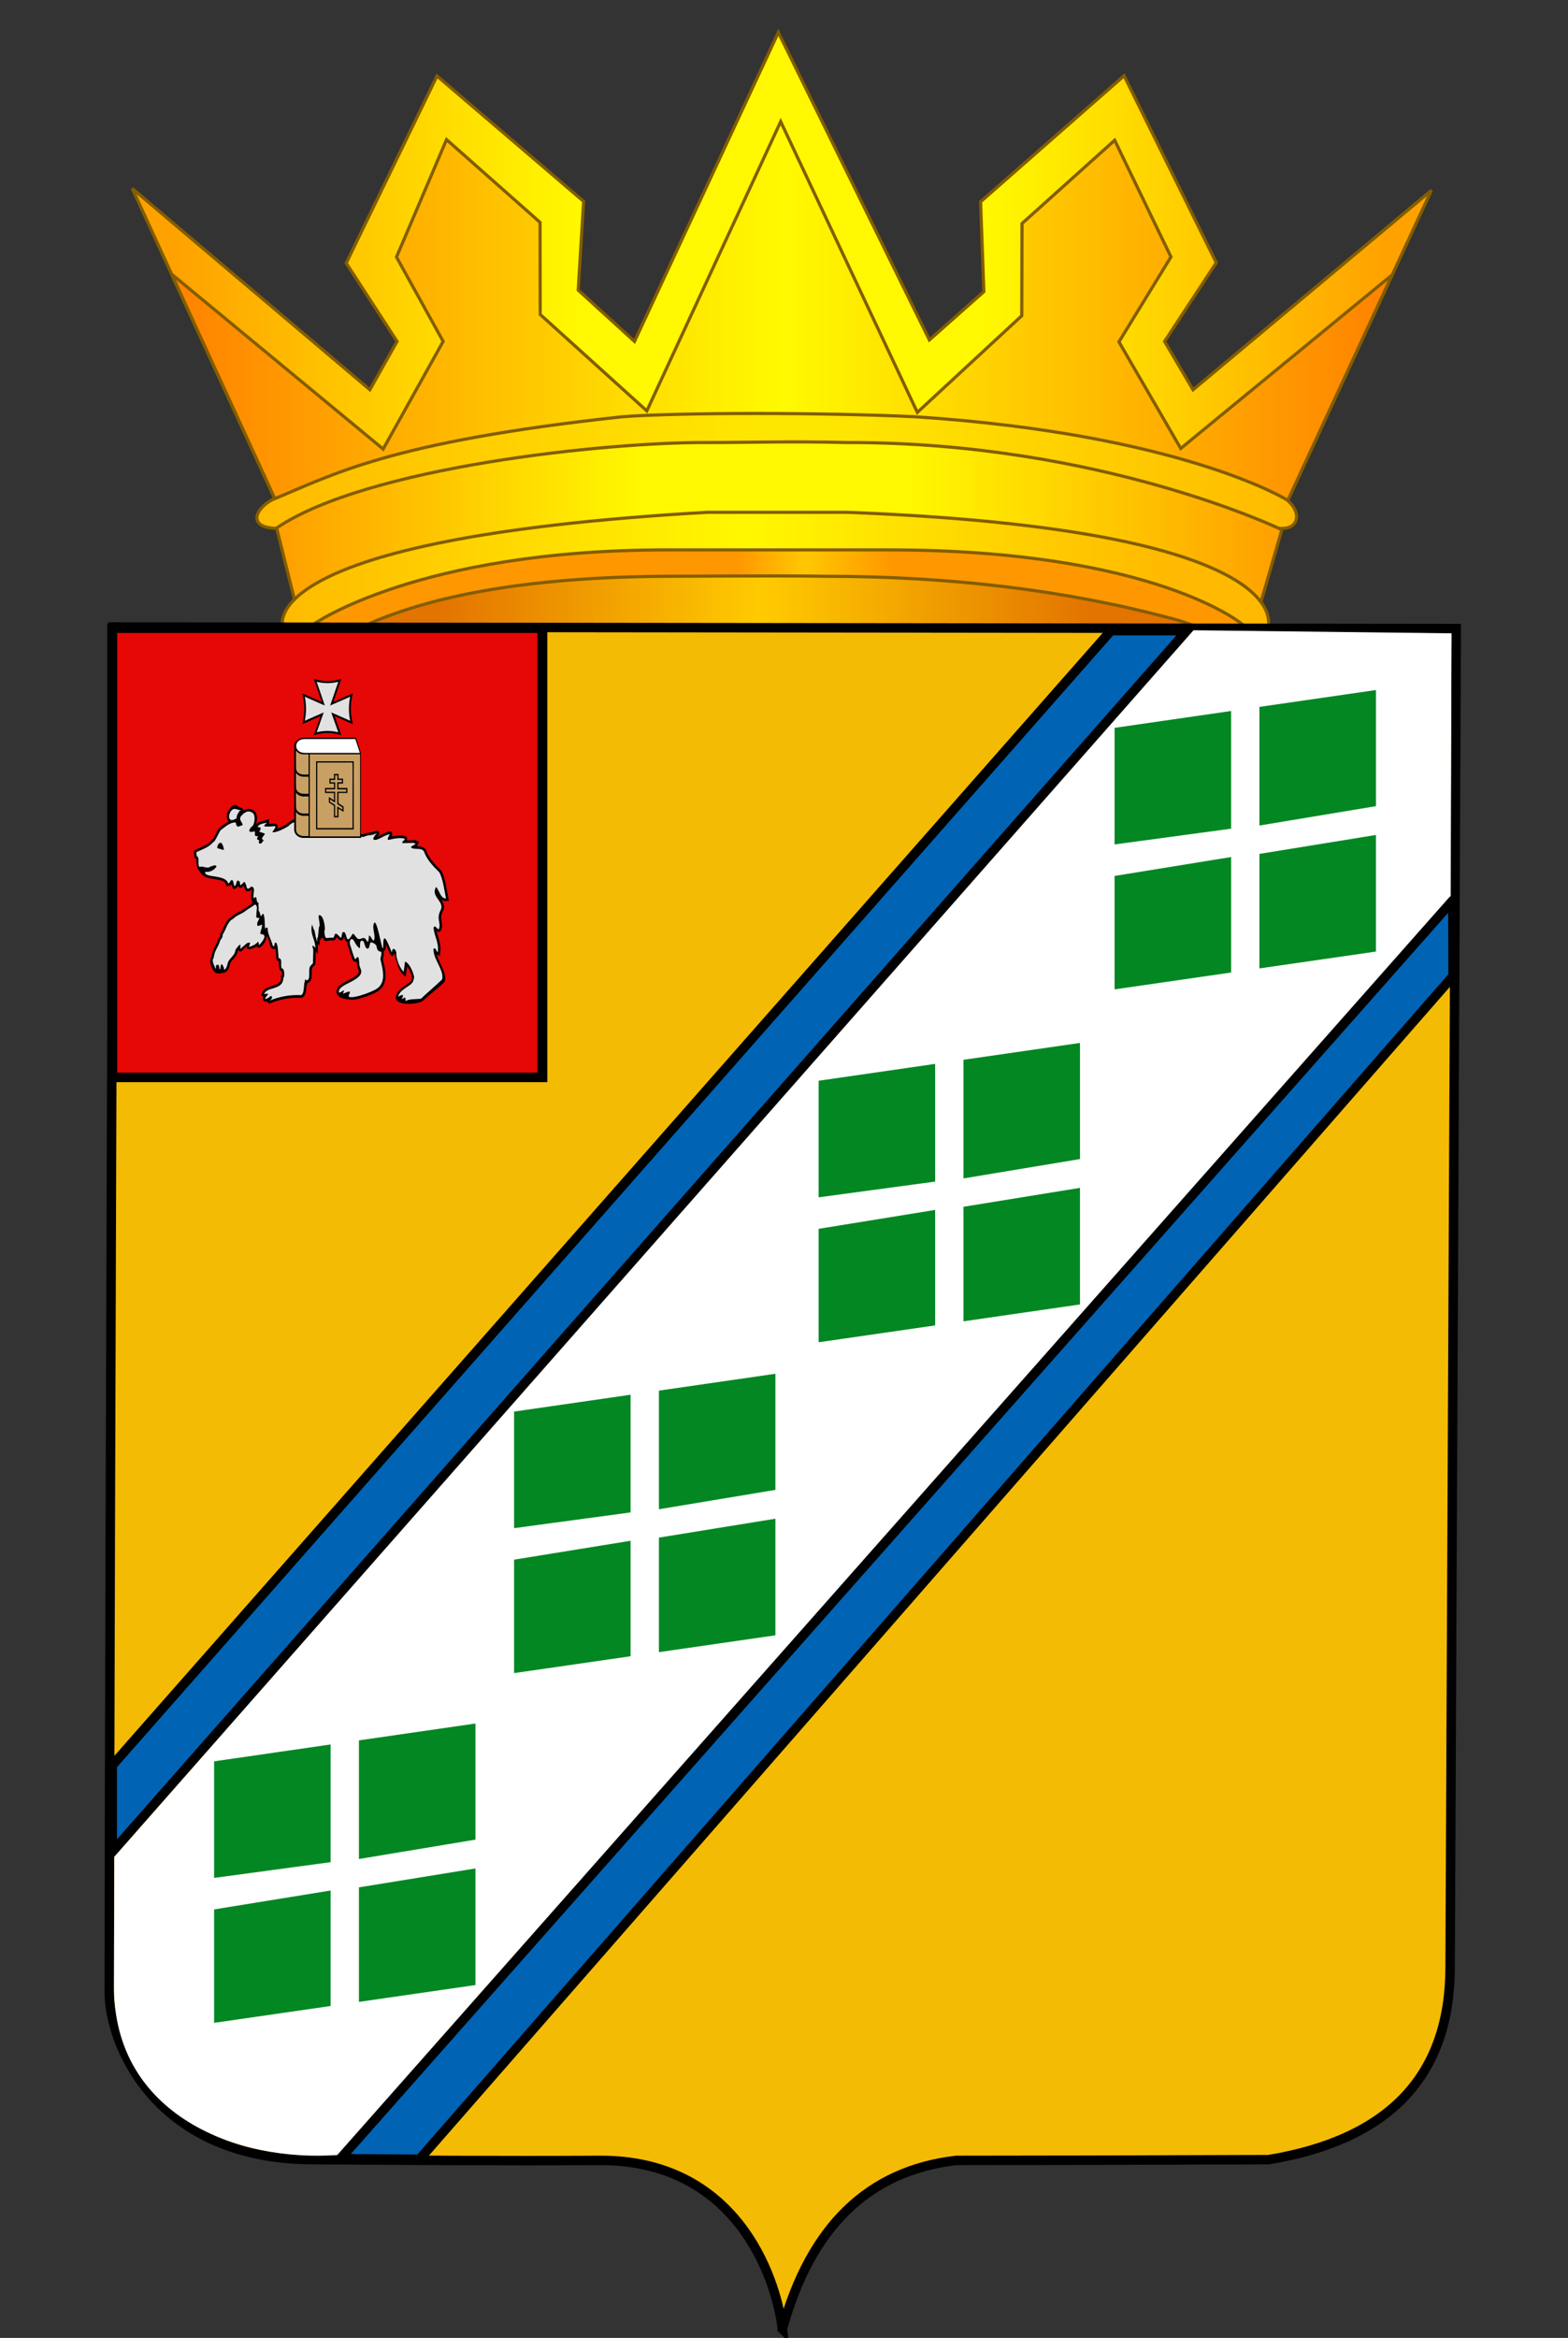 <svg id="eyvqKPNiA3D1" xmlns="http://www.w3.org/2000/svg" xmlns:xlink="http://www.w3.org/1999/xlink" viewBox="0 0 498 742" shape-rendering="geometricPrecision" text-rendering="geometricPrecision"><rect x="0" y="0" width="498" height="742" fill="#333333" stroke="none"/><defs><linearGradient id="eyvqKPNiA3D3-fill" x1="0" y1="0.5" x2="1" y2="0.5" spreadMethod="pad" gradientUnits="objectBoundingBox" gradientTransform="translate(0 0)"><stop id="eyvqKPNiA3D3-fill-0" offset="3%" stop-color="#ffa200"/><stop id="eyvqKPNiA3D3-fill-1" offset="34%" stop-color="#fff800"/><stop id="eyvqKPNiA3D3-fill-2" offset="66%" stop-color="#fff800"/><stop id="eyvqKPNiA3D3-fill-3" offset="97%" stop-color="#ffa200"/></linearGradient><linearGradient id="eyvqKPNiA3D4-fill" x1="0" y1="0.5" x2="1" y2="0.5" spreadMethod="pad" gradientUnits="objectBoundingBox" gradientTransform="translate(0 0)"><stop id="eyvqKPNiA3D4-fill-0" offset="1%" stop-color="#ff8500"/><stop id="eyvqKPNiA3D4-fill-1" offset="50%" stop-color="#fffa00"/><stop id="eyvqKPNiA3D4-fill-2" offset="99%" stop-color="#ff8500"/></linearGradient><linearGradient id="eyvqKPNiA3D5-fill" x1="0" y1="0.5" x2="1" y2="0.5" spreadMethod="pad" gradientUnits="objectBoundingBox" gradientTransform="translate(0 0)"><stop id="eyvqKPNiA3D5-fill-0" offset="0%" stop-color="#ffb900"/><stop id="eyvqKPNiA3D5-fill-1" offset="47%" stop-color="#ffe600"/><stop id="eyvqKPNiA3D5-fill-2" offset="57%" stop-color="#ffe600"/><stop id="eyvqKPNiA3D5-fill-3" offset="100%" stop-color="#ffb900"/></linearGradient><linearGradient id="eyvqKPNiA3D6-fill" x1="0" y1="0.5" x2="1" y2="0.5" spreadMethod="pad" gradientUnits="objectBoundingBox" gradientTransform="translate(0 0)"><stop id="eyvqKPNiA3D6-fill-0" offset="0%" stop-color="#ff9f00"/><stop id="eyvqKPNiA3D6-fill-1" offset="36%" stop-color="#fff800"/><stop id="eyvqKPNiA3D6-fill-2" offset="63%" stop-color="#fff800"/><stop id="eyvqKPNiA3D6-fill-3" offset="100%" stop-color="#ff9f00"/></linearGradient><linearGradient id="eyvqKPNiA3D7-fill" x1="0" y1="0.5" x2="1" y2="0.5" spreadMethod="pad" gradientUnits="objectBoundingBox" gradientTransform="translate(0 0)"><stop id="eyvqKPNiA3D7-fill-0" offset="10%" stop-color="#ffb900"/><stop id="eyvqKPNiA3D7-fill-1" offset="51%" stop-color="#fff800"/><stop id="eyvqKPNiA3D7-fill-2" offset="88%" stop-color="#ffb900"/></linearGradient><linearGradient id="eyvqKPNiA3D8-fill" x1="0" y1="0.5" x2="1" y2="0.5" spreadMethod="pad" gradientUnits="objectBoundingBox" gradientTransform="translate(0 0)"><stop id="eyvqKPNiA3D8-fill-0" offset="44%" stop-color="#ff9800"/><stop id="eyvqKPNiA3D8-fill-1" offset="51%" stop-color="#ffc700"/><stop id="eyvqKPNiA3D8-fill-2" offset="60%" stop-color="#ff9800"/></linearGradient><linearGradient id="eyvqKPNiA3D9-fill" x1="0" y1="0.5" x2="1" y2="0.5" spreadMethod="pad" gradientUnits="objectBoundingBox" gradientTransform="translate(0 0)"><stop id="eyvqKPNiA3D9-fill-0" offset="11%" stop-color="#e37400"/><stop id="eyvqKPNiA3D9-fill-1" offset="50%" stop-color="#ffcb00"/><stop id="eyvqKPNiA3D9-fill-2" offset="90%" stop-color="#e37400"/></linearGradient></defs><g><path d="M87.444,158.624l-45.444-98.8l75.471,63.859l8.634-15.324L109.953,83.508l28.84-59.404l46.564,39.813-1.723,28.146l17.881,16.295l45.69-98.079l47.967,97.606l17.301-15.32-1.04-28.528l45.581-40.004L386.297,83.372l-16.419,24.987l9.034,15.349l75.713-63.301-45.921,98.943-321.26-.726Z" transform="translate(0 0)" fill="url(#eyvqKPNiA3D3-fill)" stroke="#835d00"/><path d="M87.444,158.624L54.493,86.996l67.197,55.523l19.058-34.16-14.822-26.778L141.823,44.304l29.702,26.275.044,29.224l33.861,30.602l42.518-91.817l43.399,92.291l33.164-30.674.076-29.267l29.439-26.432L371.9,81.532l-16.522,26.969l19.626,33.824l67.146-55.092-39.223,84.719-315.483-13.327Z" transform="translate(0 0)" fill="url(#eyvqKPNiA3D4-fill)" stroke="#835d00"/><path d="M86.556,158.494c19.313-7.919,37.156-18.366,111.148-26.349c17.803-1.396,64.359-1.396,93.186,0c84.363,5.523,117.956,26.349,117.956,26.349c4.843,3.966,3.703,9.079-1.434,9.079l-158.411,6.947c0,0-112.59-4.863-160.842-6.947-9.434-.13-7.159-6.089-1.602-9.079Z" transform="translate(-.141 0.13)" fill="url(#eyvqKPNiA3D5-fill)" stroke="#835d00"/><path d="M88.513,167.782c2.98,11.946,9.934,39.82,9.934,39.82h280.137l19.988-7.374l9.204-31.895c0,0-57.634-27.873-138.167-27.672-17.222-.455-30.997,0-44.281,0-32.186-.201-108.364,7.835-136.815,27.121Z" transform="translate(-.66-.209)" fill="url(#eyvqKPNiA3D6-fill)" stroke="#835d00" stroke-linecap="round" stroke-linejoin="round"/><path d="M90.048,198.993c0,0-10.722-28.096,134.834-36.403c12.619,0,31.63,0,44.248,0c145.06,5.533,133.797,36.403,133.797,36.403s13.243,31.144-120.638,31.973C50.91,232.397,90.048,198.993,90.048,198.993Z" transform="translate(-.214 0)" fill="url(#eyvqKPNiA3D7-fill)" stroke="#835d00" stroke-linecap="round" stroke-linejoin="round"/><path d="M99.411,198.227c0,0,33.128-23.708,112.519-23.708c21.043,0,49.101,0,70.144,0c84.816,0,112.619,23.708,112.619,23.708s11.366,83.472-162.818,83.344c-128.812-.095-132.465-83.344-132.465-83.344Z" transform="translate(0 0)" fill="url(#eyvqKPNiA3D8-fill)" stroke="#835d00" stroke-linecap="round" stroke-linejoin="round"/><path d="M111.713,200.66q34.294-17.438,100.498-17.764q43.183-.212,49.99,0q59.989-0,109.979,13.331t-22.853,61.893L111.713,200.66Z" transform="translate(-.281 0)" fill="url(#eyvqKPNiA3D9-fill)" stroke="#835d00"/></g><path d="M248.5,739.178c-2.195-17.645-15.377-53.761-58.096-53.521-33.079.186-59.278-.054-90.792-.241-50.116,0-64.909-36.597-64.909-53.121q0-72.464,1.29-433.303l426.514.505-1.949,424.78q0,51.598-57.632,61.138-67.713.241-99.225.241-41.844,4.836-55.202,53.521Z" fill="#f4bb05" stroke="#000" stroke-width="3"/><g transform="translate(0 0)"><rect width="130.727" height="140.73" rx="0" ry="0" transform="matrix(1.045 0 0 1.013 35.65 199.369)" fill="#e60707" stroke="#000" stroke-width="3"/><g transform="matrix(.291 0 0 0.325 29.637 147.447)"><g transform="translate(0 0)"><path d="M379.9,465.648l3.05-.2-.7-3c-1.81-7.64-3.39-20.11-7.77-26.44l-.18-.26-.23-.21c-6.09-5.38-12.87-11.42-15.9-19.15l-.09-.24-.14-.21c-2.27-3.55-6.1-3.78-9.91-3.88h-.19c1.48-1.22,1.65-3.33,2.16-5.1h-3l.28-.83-10.26.26c.168-.461.253-.949.25-1.44v-1.59l-1.43-.71c-3.69-1.85-10.41-1.06-15.63-.08.749-.805,1.028-1.939.74-3l-.59-1.66-1.79-.07c-3-.11-6.73,1.72-9.44,3-.69.32-2.76,1.33-4.58,2c.23-.24.47-.47.71-.69l.66-.62c1.067-.867,1.304-2.401.55-3.55-.774-1.139-2.293-1.492-3.49-.81-2.477.942-5.077,1.518-7.72,1.71-2.031.195-4.017.719-5.88,1.55-.724.004-1.447-.06-2.16-.19l-1.3-.22c-2.91-.55-6.56-1.47-7.86-1.79q-4.95-1.2-9.87-2.51c-1.64-.42-3.28-.86-4.91-1.29l-6.64-1.76c-5.1-1.35-10.21-2.7-15.34-4-1.13-.29-2.27-.56-3.4-.84h-.1c-2.13-.51-4.46-1.08-6.8-1.56l-1.29-.26q-1.43-.27-2.82-.48l-1.09-.14-1.44-.19-1.39-.09c-.37,0-.73,0-1.1,0-1,0-1.93,0-2.87,0-.37,0-.74,0-1.1.09-.64.06-1.28.14-1.9.26-.488.078-.972.182-1.45.31-3.12.763-5.989,2.32-8.33,4.52-2.502,1.399-5.098,2.622-7.77,3.66-.51.2-1.58.6-2.77,1c.621-1.103.59-2.457-.08-3.53-1.35-2-4.2-1.47-6.25-1.3-1,.09-2,.16-3,.18c0-.14.1-.29.14-.45.084-.258.118-.529.1-.8v-3.5l-3.35,1c-3.19,1-6.11.69-9.09,2.8-.74.521-1.385,1.163-1.91,1.9c1.72-4.24,1.86-10.66-1.53-13.44v0v0c-4.19-3.13-8.42-2.65-12.13-.41c0-2-1.84-2.69-3.42-3.1-1.93-.51-4.1-2.39-4.9-2.56l-.27-.06h-.27c-3.14,0-6.12,3.43-7.65,6-1.64,2.79-2.48,7.06-.11,9.71.186.211.39.405.61.58-3.78,1.63-7.21,4.23-10.21,6.23l-.16.12c-1.42,1.13-3.36,4.94-4.31,6.61-.765,1.468-1.61,2.894-2.53,4.27l-.44-.13-1.09,1.24c-4.23,4.78-11.92,6.71-17.63,9.33l-1.22.56-.24,1.32c-.155.882-.135,1.786.06,2.66.142.52.236,1.052.28,1.59v1.74l1.62.65c.047.015.091.039.13.07.73.89.22,5.66,1.79,9.72l1.74,2.18c2.54,3.52,4.72,5.89,10.67,7.11c2.77.58,5.64.85,8.44,1.3s8,1.34,9.61,3.76c.171.252.302.528.39.82l.57,1.8h1.9c1.379.043,2.694-.583,3.53-1.68.212,1.224.701,2.384,1.43,3.39l1.15,1.4l1.71-.6c1.288-.417,2.341-1.357,2.9-2.59.206.554.584,1.028,1.08,1.35c1.45,1,3,.35,4.23-.57.35-.27.71-.55,1.06-.85.7,1.93,1,4,2.73,5c1.93,1.08,4,0,5.75-1.19-.005,1.238-.119,2.472-.34,3.69-.347,1.793-.293,3.641.16,5.41l1.11,3.54-1.64,1.55c-2,1.91-4.84,2.71-7.17,4.23l-.11.07-.1.09c-2.026,1.389-4.203,2.543-6.49,3.44-2.51,1.021-4.845,2.428-6.92,4.17-4.94,2.31-7,6.68-9.36,11.35-.79,1.717-1.748,3.351-2.86,4.88l-.66.85.15,1.07c.064.452-.05.911-.32,1.28-.868,1.076-1.638,2.227-2.3,3.44l-.07.13v.15c-.94,3.06-3,5.82-4.42,8.65-.779,1.469-1.386,3.022-1.81,4.63-.25.87-.54,2.79-.77,3.23l-.7.54-.18,1c-.544,2.368-.334,4.847.6,7.09c3.86,7.63,5.08,8.12,13.6,6.64c1.657-.216,3.182-1.018,4.3-2.26c1.13-1.23,1.26-2.41,2-3.72l.26-.46.06-.53c.64-5.58,7.68-7.25,9-14.6l.41-.51c.278.441.682.79,1.16,1c.954.449,2.08.321,2.91-.33l6.34-5.57c-4.18,6.43,6.76,3.2,9.79,1.19.132.244.305.464.51.65c1.78,1.68,3.7.19,5-1c1.057-.98,2.031-2.047,2.91-3.19c1.412-2.028,2.311-4.368,2.62-6.82l.76,1.2c.21.48.43,1,.66,1.45c1.035,2.436,1.861,4.955,2.47,7.53l.17.72.53.52c1.19,1.18,2.77,2.13,4.46,1.24.125-.065.245-.139.36-.22.14,1,.24,1.83.28,2.28.15,1.51.26,3,.37,4.53.045,1.147.192,2.289.44,3.41l.47,1.68l1.75.18c.098.012.195.032.29.06.65,1.26-.8,5.85,1.28,8.82l.71,1l1,.06c.496,1.296.661,2.695.48,4.07h-1v2.58c0,5.07-4.21,6.33-8.38,7.53-3.82,1.1-8.77,2.13-11.29,5.47-.415.558-.751,1.171-1,1.82l-1,2.42l2.45.94h.11c-.893,1.184-.893,2.816,0,4c1,1.19,2.48,1.23,4,.76.045.186.109.367.19.54.597,1.206,2.016,1.757,3.27,1.27c10.546-3.912,21.76-5.703,33-5.27c4.58.17,5.76-5.08,6.21-8.6.15-1.24.25-2.47.36-3.71c0-.19,0-.43.06-.69h.72v-1.41c.642-.047,1.262-.257,1.8-.61c3.44-2.1,3-6.64,3-10.1-.072-1.351.09-2.704.48-4l3.57-3.56.4-12.47l2.38,2-.09-5.72c-.019-1.124-.129-2.244-.33-3.35l2,.82.35-3.44c.034-.529.034-1.061,0-1.59h.44l1.76-2.26c.87-1.1,2,2.32,3.17,2.92c1.4.7,3.34,0,4.82-.17c1.407-.208,2.833-.252,4.25-.13c2.31.24,3.19-1.53,3.86-3.28c1.084,1.078,2.265,2.052,3.53,2.91.456.307,1.002.452,1.55.41c2-.07,2.74-1.85,3.15-3.52.61,1.92,1.3,4.17,3.4,4.88l.24.08c-.079,1.261.105,2.524.54,3.71.87,2.36,1.65,4.78,2.51,7.15.64,1.73,1.29,3.49,2,5.18.246.584.523,1.155.83,1.71.578,1.295,1.984,2.008,3.37,1.71.323-.082.625-.228.89-.43.13,1.28.21,2.65.28,3.25.152,1.279.489,2.528,1,3.71.28.64.65,1.29.89,1.94.063.154.107.315.13.48.071.43.047.87-.07,1.29-.82,2.77-6.73,5.57-9.13,6.75-5,2.48-15.36,5.63-15.19,12.4v.13.13c.94,7.3,15.85,7.46,19.63,7.25c3.964-.6,7.876-1.506,11.7-2.71c4.41-1.34,11-3.54,14.83-6.07c8.71-5.75,8.22-15.84,6-24.81l-1.51-6c.16-.88.5-1.92.69-2.78.33-1.55.66-3.53,0-5c2.88-.4,2.66-4.25,2.66-6.37v-.37c.47.93.89,1.8,1.1,2.24.7,1.48,1.36,3,2,4.44c1.32,2.88,4,8.56,6,1.71c1.26,5.69,4.85,17.46,9,20.66l3.48,2.67l1.54-10.13c2.552,3.154,4.369,6.836,5.32,10.78-.124.963-.376,1.904-.75,2.8-.89,2-6.23,4.8-8.15,6-1.724,1.041-3.336,2.257-4.81,3.63-3.29,3.21-4.92,6.86-3.54,9.14c3.94,6.5,24,4.48,29.1,1.42c7.28-6.4,16.17-11.82,23.38-18.29l.55-.67.2-.77c1.5-6-3.28-13.09-5.86-18.32-1.245-2.353-2.311-4.797-3.19-7.31l.37.15l3.11,1.28.43-3.33c.71-5.4-.27-9.6-2-14.64-.75-2.12-1.51-4.16-2-6.3.872.736,2.056.984,3.15.66.838-.273,1.519-.892,1.87-1.7.772-1.703,1.089-3.578.92-5.44-.16-2.07-.81-4.06-.93-6.13-.107-2.341.515-4.658,1.78-6.63c2.7-4.61.76-8.35-1.93-12c.436.356.905.671,1.4.94c1.289.712,2.749,1.055,4.22.99Z" transform="translate(5.206-39.402)"/><path d="M309.77,528.898l-1.61-6.44c-.16-.65,2.22-7,.41-7.32-7.53-1.54-.71-6.75-10.31-9.18-2.29-.58-1.37,6.06-4,6.12-4.06.09-2.64-8.26-6.55-7.72-2.53.35-1.49,4.32-2,7.32c0,.1-3-1-6.11-6.72-2.61-4.82-6.17-1-4.52,3.41.28.74,5,15,5.68,14.14c4.19-5.49,3.85.56,4.38,5c.36,3.15,1.7,4.19,2,6c.72,4.71-4.25,7.6-10.6,10.74-5,2.47-13.88,5.3-13.75,10c.44,3.39,8.31-5.8,4.47,1.7c1.54.44,10.45-5.29,6.55,1.2s24.37-1.89,31.08-6.32c7.57-4.91,6.87-13.96,4.88-21.93Zm-160.59-153.3c-7,0-10.29,16.23,2.06,9.19-.27-3.29,1.93-4.8,3-7.13c4.43-.19-1.24-1.24-5.06-2.06Zm216.97,136.6c2.65-1.64,2.53,2.53,4.68,3.41c1.27-9.72-3.67-15-4.68-23.47c1-4.93,4.92,2.73,5.82.75c2.67-5.86-3.19-9.71,1.9-18.42c4.88-8.38-11.62-13.25-4.9-22.64c3.55,3.79,4.94,11.61,10.77,11.24-1.65-6.94-3.47-19.9-7.39-25.58-6.71-5.93-13.42-12.07-16.59-20.15-2.91-4.54-10.38-1.18-14.3-4.08.65-1.82,4.18-2.15,5.22-3.7-.41,0-1.83.18-1.52-.75l-12.94.28c-.89-2.4,2.46-2.09,2.46-4.12-3.8-1.89-12.84-.17-17.91,1-2-1.39,1.85-5.15,1.72-5.53-4.94-.18-14,7.13-17.92,5.15-1.14-2.78,5.35-7,3.42-6.06-8.16,3-7.87.8-13.79,3.34v0c-.994.185-2.017.158-3-.08v1.08h-62.53c-1.647.036-3.285-.253-4.82-.85v0c-.513-.204-1.009-.452-1.48-.74-.23-.14-.45-.29-.66-.44-.409-.291-.785-.626-1.12-1-.137-.134-.264-.278-.38-.43l-.25-.33c-.048-.056-.092-.117-.13-.18l-.18-.28c-.305-.485-.55-1.006-.73-1.55c0-.13-.09-.26-.12-.4-.049-.161-.089-.325-.12-.49-.082-.543-.129-1.091-.14-1.64v-7.06c-2.555.706-4.886,2.055-6.77,3.92-2.54,1.52-14,7.15-17.59,5.88c7.54-9.29,1.33-4.15-8.86-5.68c0-1.91,2.66-2.37,2.66-3.53-3.27,1-8.09.73-10,4.29c3.37,0,4.68.84,1.9,4.54l5.44,1.64c2.93.88-6.07,4.73-.38,6.82-1.77.88-2.78,5-5.44,2.39-.44-3.09,1.84-1.81-1.52-3.15-1.37-.55.57-2.85.76-3.41-5.68.94-2.65-2.95-3.8-4.67-7.75,2.06-7.37-1.48-1.9-5.68c1.85-2.77,2.84-9.65,0-12-4.62-3.45-9.24-1.2-13.16,3-2.66,3.66,1.64,5.56,1.89,8.58-3,.72-6.92,3.89-7.34-2.39-5.61-.94-12.21,4.33-16.58,7.32-1.64,1.3-6.4,12.11-8.11,11.61-4.68,5.29-12.15,7.06-18.48,10-.25,1.39.38,2.4.38,3.79c3.8,1.51.37,7.45,2.94,10.53c3.93-1.38,8.79,2.48,12.08-.43c2.41,0,5-2.53,6.63,0-2.92,4-7.09,5.55-12.41,5.3-1.52,6.38,22.19,2,25.07,11.23c2.53,0,1.77-3.66,4.68-3.16c1.39,1.39,1.14,4.42,2.28,5.81c2.53-.89,1.39-4.3,3.42-5.43c5.74.82-1.08,9,7.34,1.13c3.89,4.4.91,10.11,7.72,4.68c5.19,1.13,1.14,7.44,2.41,11.48c5.06-3.91,1.65,4.42,5.32,4.29-.38,2.65.42,5.12,0,7.77c2.76,2.29,1.21,8.86,4.56,3c2.74.34,2,13,2.61,15.2.037-.642.44-1.206,1.036-1.45s1.278-.123,1.754.31c0,6.69,4,11.11,5.44,17c2.74,2.7,1.27-2,2.79-2.65c3.34-1.52,3.15,12.74,3.79,15c4.81.5,1.4,7.07,3.42,10c3.54.21,3.06,9.21,1.65,9.21c0,12.35-17.91,8.35-20.89,15.78c1.64.63,3.16-1.27,4.3.38-6.59,6.56-1.59,5,3,1.51c3.8,2.14-2.24,4.93-1.52,4.67c10.84-4.033,22.372-5.878,33.93-5.43c4.68.18,3.24-13,4.69-13c0-4.57,1.21-.52,3-1.64c3.29-2,.53-9.23,2.66-13.37l3.17-3.16.38-11.86c.53-2.51-3.87-8.41,2.28-3.16-.13-8.34-6-13.22-3.8-22.21c1-.38.92,3.57,2.81,5.22.31,1.63,2,10.28,3,10.72.09-.92-.42-3.91.76-3.91l1.14-10.35c2.09,0-.84-9-.38-11.1c5.84-2.19,8,15.62,6.2,15c.75,10.39,2.41,6.07,9.63,6.81c1.5.15,1.1-5.92,4.44-3.35c2.14,1.65,2,2.07,4,3.35.76.47,1.34-5,1.68-5.18c5.91-3.37,2.53,15,10.64,2.1c1.88-3,3.81,3.77,7,4.34c1.34.23,3.07-.57,4.49-.93c5.38-1.39,5.34,10.72,7-2.64c2.88,1.31,4.28,7.25,5.49,4.33c1.92-4.65-3.16-12.62.38-16.91c4-.82,9.62,37.18,9.62,21.45c0-16.4,7.76,5.7,9.47,7.91c0-6.62,5.64-2.87,4.68,1.89.59,5.5,3.95,13.62,8.13,16.83l1.5-9.89c5,1.52,9.22,11.08,9.83,14.93-.064,1.441-.403,2.857-1,4.17-2.34,5.29-14.86,7.54-16.45,15.46c1.11-1.11,4.35-2.32,5.44-1.89-.23,1.27-.58,3.13-1.9,3.79c3.78,0,4.56-4.39,4.56,2c5-2.26,11.17-1.65,16.88-2.18c6.46-5.68,16.75-13.24,23.08-18.92c2.54-9.06-10.35-20.27-9.34-29.93Zm-235.79-98.18c-1.58-.37,3.14-10.92,6.32-1.4.9,4.38,1.89,3.32-6.32,1.4Zm47.35,83.93c-1.64,0,.78-5.52.81-5.75.62-5,1.55-3.47-4.27-2.14-2-3.2,1.18-5.21,1.85-8-5.06.72-3.07-2.48-3.26-4-.33-2.8,2.27-7.52-1.56-9.1-3.62,2.54-6.3,3.63-10.19,6.17-3.62,2.94-10.09,4.3-13.58,7.78-6.57,2.81-7.61,10.42-11.63,15.63.4,2.94-1.88,4-2.82,6.15-1.47,4.81-5,8.34-6.2,13.15-.53,1.47-.4,3.6-1.6,4.54-.81,4.15,2.79,7.25,2.52,9.39c1.75-.8,0-2.64,1.71-3.71c3.62-1.47,2,3.71,3.66,4.51.67-1.6.21-4.92,2.09-5.32.53,1.2,2.79,3.53,2,5.26c2.68-.13,2.68-2.27,3.76-4.14.8-7.08,8.27-8.3,9.08-15.38c8.51-10.61,3.94.27,5.36-.81l7.38-5.61l2.41-.4c1.49-.25-.57,4.14-.8,4.41c3.62-1.07,7.64-2.27,10.19-5.35.67.976.955,2.166.8,3.34-.18,1.11,12.26-10.62,2.25-10.62h.04Z" transform="translate(5.206-39.402)" fill="#e1e1e1"/><path d="M287.24,320.978v82.87h-62.57c-5.94,0-9.29-3.16-10-6.69-.085-.543-.132-1.091-.14-1.64v-81.65v0c.3-3.77,3.86-7.44,10.77-7.73l56.79.06" transform="translate(4.695-39.402)"/><path d="M270.78,358.788v-2.3h-9.75v-6.85h5v-2.3h-5v-4.54h-2.31v4.58h-5v2.3h5v6.84h-9.76v2.31h9.76v10.69l-5.56-3.2v2.31l5.56,3.19v10.79h2.31v-9.41l5.55,3.2v-2.31l-5.55-3.19v-12h9.75v-.11Zm0,0v-2.3h-9.75v-6.85h5v-2.3h-5v-4.54h-2.31v4.58h-5v2.3h5v6.84h-9.76v2.31h9.76v10.69l-5.56-3.2v2.31l5.56,3.19v10.79h2.31v-9.41l5.55,3.2v-2.31l-5.55-3.19v-12h9.75v-.11Zm-31.565,35.55h38.55l-.015-7.82v-48.32l.095-7.85h-38.665l.03,7.85v48.32m32.86-26.44h-9.71v10l5.55,3.2v5.28l-5.55-3.17v8.51h-4.89v-11.33l-5.56-3.2v-5.28l5.56,3.2v-7.17h-9.76v-4.92h9.76v-4.27h-5v-4.88h5v-4.58h4.89v4.58h5v4.88h-5v4.27h9.75v4.88h-.04Zm-11-10.44h5v-2.3h-5v-4.54h-2.31v4.58h-5v2.3h5v6.84h-9.8v2.31h9.76v10.69l-5.56-3.2v2.31l5.56,3.19v10.79h2.31v-9.41l5.55,3.2v-2.31l-5.55-3.19v-12h9.75v-2.3h-9.75v-6.85l.04-.11Zm16.68,36.88v-48.32-7.85h-38.57v0l.03,7.85v48.32m32.87-26.48h-9.72v10l5.55,3.2v5.28l-5.55-3.13v8.51h-4.89v-11.33l-5.56-3.2v-5.28l5.56,3.2v-7.17h-9.76v-4.92h9.76v-4.27h-5v-4.88h5v-4.58h4.89v4.58h5v4.88h-5v4.27h9.75v4.88l-.03-.04Zm-11.04-10.44h5v-2.3h-5v-4.5h-2.31v4.58h-5v2.3h5v6.84h-9.77v2.31h9.76v10.69l-5.56-3.2v2.31l5.56,3.19v10.79h2.31v-9.41l5.55,3.2v-2.31l-5.55-3.19v-12h9.75v-2.3h-9.75v-6.85l.01-.15Zm-30.01-27.37v80.29h54.92v-80.25h-54.93l.01-.04Zm6.9,73.41v-66.5h41.12v66.54h-41.13l.01-.04Zm39.82-9.12v-48.32l.095-7.85h-38.665v0l.03,7.85v48.32m32.86-26.48h-9.71v10l5.55,3.2v5.28l-5.55-3.13v8.51h-4.89v-11.33l-5.56-3.2v-5.28l5.56,3.2v-7.17h-9.76v-4.92h9.76v-4.27h-5v-4.88h5v-4.58h4.89v4.58h5v4.88h-5v4.27h9.75v4.88l-.04-.04Zm-11.04-10.44h5v-2.3h-5v-4.5h-2.31v4.58h-5v2.3h5v6.84h-9.76v2.31h9.76v10.69l-5.56-3.2v2.31l5.56,3.19v10.79h2.31v-9.41l5.55,3.2v-2.31l-5.55-3.19v-12h9.75v-2.3h-9.75v-6.85-.15Zm9.75,9.15v-2.3h-9.75v-6.85h5v-2.3h-5v-4.5h-2.31v4.58h-5v2.3h5v6.84h-9.76v2.31h9.76v10.69l-5.56-3.2v2.31l5.56,3.19v10.79h2.31v-9.41l5.55,3.2v-2.31l-5.55-3.19v-12h9.75v-.15Zm0,0v-2.3h-9.75v-6.85h5v-2.3h-5v-4.5h-2.31v4.58h-5v2.3h5v6.84h-9.76v2.31h9.76v10.69l-5.56-3.2v2.31l5.56,3.19v10.79h2.31v-9.41l5.55,3.2v-2.31l-5.55-3.19v-12h9.75v-.15Zm6.97,27.77v-48.32l.095-7.85-38.665.04.03,7.81v48.32m32.86-26.48h-9.71v10l5.55,3.2v5.28l-5.55-3.13v8.51h-4.89v-11.33l-5.56-3.2v-5.28l5.56,3.2v-7.17h-9.76v-4.92h9.76v-4.27h-5v-4.88h5v-4.58h4.89v4.58h5v4.88h-5v4.27h9.75v4.88l-.04-.04Zm-11-10.44h5v-2.3h-5v-4.5h-2.31v4.58h-5v2.3h5v6.84h-9.8v2.31h9.76v10.69l-5.56-3.2v2.31l5.56,3.19v10.79h2.31v-9.41l5.55,3.2v-2.31l-5.55-3.19v-12h9.75v-2.3h-9.75v-6.85l.04-.15Zm9.7,9.15v-2.3h-9.75v-6.85h5v-2.3h-5v-4.5h-2.31v4.58h-5v2.3h5v6.84h-9.75v2.31h9.76v10.69l-5.56-3.2v2.31l5.56,3.19v10.79h2.31v-9.41l5.55,3.2v-2.31l-5.55-3.19v-12h9.75l-.01-.15Zm0,0v-2.3h-9.75v-6.85h5v-2.3h-5v-4.5h-2.31v4.58h-5v2.3h5v6.84h-9.75v2.31h9.76v10.69l-5.56-3.2v2.31l5.56,3.19v10.79h2.31v-9.41l5.55,3.2v-2.31l-5.55-3.19v-12h9.75l-.01-.15Zm6.98,27.77v-48.32l.095-7.85h-38.665l.03,7.85v48.32m32.85-26.48h-9.7v10l5.55,3.2v5.28l-5.55-3.13v8.51h-4.89v-11.33l-5.56-3.2v-5.28l5.56,3.2v-7.17h-9.76v-4.92h9.76v-4.27h-5v-4.88h5v-4.58h4.89v4.58h5v4.88h-5v4.27h9.75v4.88l-.05-.04Zm-11-10.44h5v-2.3h-5v-4.5h-2.31v4.58h-5v2.3h5v6.84h-9.79v2.31h9.76v10.69l-5.56-3.2v2.31l5.56,3.19v10.79h2.31v-9.41l5.55,3.2v-2.31l-5.55-3.19v-12h9.75v-2.3h-9.75v-6.85l.03-.15Zm9.75,9.19v-2.3h-9.75v-6.85h5v-2.3h-5v-4.54h-2.31v4.58h-5v2.3h5v6.84h-9.79v2.31h9.76v10.69l-5.56-3.2v2.31l5.56,3.19v10.79h2.31v-9.41l5.55,3.2v-2.31l-5.55-3.19v-12h9.75l.03-.11Zm0,0v-2.3h-9.75v-6.85h5v-2.3h-5v-4.54h-2.31v4.58h-5v2.3h5v6.84h-9.79v2.31h9.76v10.69l-5.56-3.2v2.31l5.56,3.19v10.79h2.31v-9.41l5.55,3.2v-2.31l-5.55-3.19v-12h9.75l.03-.11Zm0,0v-2.3h-9.75v-6.85h5v-2.3h-5v-4.54h-2.31v4.58h-5v2.3h5v6.84h-9.79v2.31h9.76v10.69l-5.56-3.2v2.31l5.56,3.19v10.79h2.31v-9.41l5.55,3.2v-2.31l-5.55-3.19v-12h9.75l.03-.11Zm0,0v-2.3h-9.75v-6.85h5v-2.3h-5v-4.54h-2.31v4.58h-5v2.3h5v6.84h-9.79v2.31h9.76v10.69l-5.56-3.2v2.31l5.56,3.19v10.79h2.31v-9.41l5.55,3.2v-2.31l-5.55-3.19v-12h9.75l.03-.11Zm6.94,27.73v-48.32l.095-7.85h-38.665l.035,7.85-.005,48.32m32.89-26.44h-9.74v10l5.55,3.2v5.28l-5.55-3.17v8.51h-4.89v-11.33l-5.56-3.2v-5.28l5.56,3.2v-7.17h-9.76v-4.92h9.76v-4.27h-5v-4.88h5v-4.58h4.89v4.58h5v4.88h-5v4.27h9.75v4.88h-.01Zm-11-10.44h5v-2.3h-5v-4.54h-2.31v4.58h-5v2.3h5v6.84h-9.83v2.31h9.76v10.69l-5.56-3.2v2.31l5.56,3.19v10.79h2.31v-9.41l5.55,3.2v-2.31l-5.55-3.19v-12h9.75v-2.3h-9.75v-6.85l.07-.11Zm9.75,9.15v-2.3h-9.75v-6.85h5v-2.3h-5v-4.54h-2.31v4.58h-5v2.3h5v6.84h-9.83v2.31h9.76v10.69l-5.56-3.2v2.31l5.56,3.19v10.79h2.31v-9.41l5.55,3.2v-2.31l-5.55-3.19v-12h9.75l.07-.11Zm0,0v-2.3h-9.75v-6.85h5v-2.3h-5v-4.54h-2.31v4.58h-5v2.3h5v6.84h-9.83v2.31h9.76v10.69l-5.56-3.2v2.31l5.56,3.19v10.79h2.31v-9.41l5.55,3.2v-2.31l-5.55-3.19v-12h9.75l.07-.11Zm6.9,27.73l.095-56.13 0-.04h-38.665l.035.04-.005,56.13m32.93-26.44h-9.78v10l5.55,3.2v5.28l-5.55-3.17v8.51h-4.89v-11.33l-5.56-3.2v-5.28l5.56,3.2v-7.17h-9.76v-4.92h9.76v-4.27h-5v-4.88h5v-4.58h4.89v4.58h5v4.88h-5v4.27h9.75v4.88h.03Zm-11-10.44h5v-2.3h-5v-4.54h-2.31v4.58h-5v2.3h5v6.84h-9.87v2.31h9.76v10.69l-5.56-3.2v2.31l5.56,3.19v10.79h2.31v-9.41l5.55,3.2v-2.31l-5.55-3.19v-12h9.75v-2.3h-9.75v-6.85l.11-.11Z" transform="translate(5.206-39.402)" fill="#c8a064" fill-rule="evenodd"/><path d="M277.94,312.508c-.162,1.385-.122,2.787.12,4.16" transform="translate(5.1-39.402)" fill="#fff"/><path d="M285.816,320.978l-60.276-.01c-12.29,0-12.34-13.63,0-13.55v0v.01h55.326" transform="translate(5.1-39.402)" fill="#fff"/><path d="M244.03,277.308l-8.67-22.54l2.79.68c8.052,1.994,16.468,1.994,24.52,0l2.79-.68-8.62,22.54l21.21-8.35-.69,2.83c-2.003,8.024-2.003,16.416,0,24.44l.69,2.82-19.89-7.85l7.4,18.67-2.83-.69c-8.052-1.994-16.468-1.994-24.52,0l-2.83.69l7.4-18.67-19.95,7.86.69-2.82c2.001-8.024,2.001-16.416,0-24.44l-.69-2.83l21.2,8.34Z" transform="translate(5.206-45.561)"/><path d="M224.98,271.418l21.68,8.54-8.82-23c8.288,2.055,16.952,2.055,25.24,0l-8.82,23l21.68-8.54c-2.063,8.26-2.063,16.9,0,25.16l-20.47-8.07l7.61,19.2c-8.288-2.055-16.952-2.055-25.24,0l7.61-19.2-20.47,8.07c2.063-8.26,2.063-16.9,0-25.16v0Z" transform="translate(5.111-45.576)" fill="#e1e1e1" stroke="#000"/><path d="M229.766,342.971h5.17v19.776h-5.17c-2.013.041-3.998-.471-5.74-1.48-1.391-.851-2.37-2.236-2.71-3.83v-.3c-.126-.888-.186-17.18-.18-18.076.593.905,1.374,1.673,2.29,2.25c1.949,1.159,4.183,1.748,6.45,1.7l-.11-.04Zm0-18.878h5.17v16.697h-5.17c-2.013.041-3.998-.471-5.74-1.48-1.391-.851-2.37-2.236-2.71-3.83v-.3c-.126-.888-.186-14.101-.18-14.997.593.905,1.374,1.673,2.29,2.25c1.949,1.159,4.183,1.748,6.45,1.7l-.11-.04Zm0-41.168h5.17v19.776h-5.17c-2.013.041-3.998-.471-5.74-1.48-1.391-.851-2.37-2.236-2.71-3.83v-.3c-.126-.888-.186-17.18-.18-18.076.593.905,1.374,1.673,2.29,2.25c1.949,1.159,4.183,1.748,6.45,1.7l-.11-.04Zm0,21.847h5.17v16.697h-5.17c-2.013.041-3.998-.471-5.74-1.48-1.391-.851-2.37-2.236-2.71-3.83v-.3c-.126-.888-.186-14.101-.18-14.997.593.905,1.374,1.673,2.29,2.25c1.949,1.159,4.183,1.748,6.45,1.7l-.11-.04Z" fill="#c8a064" fill-rule="evenodd"/></g></g></g><g><path d="M36.541,589.252L378.543,200.019l82.678.981-.262,83.832L107.399,683.927c-31.47,2.397-71.097-12.489-70.978-53.582s.12-41.093.12-41.093Z" transform="translate(-.221 0)" fill="#fff" stroke-width="1.484"/><path d="M35.65,560.29L352.861,200.15h24.091L35.65,587.734v-27.443Z" transform="translate(0 0)" fill="#0163b4" stroke="#000" stroke-width="3"/><path d="M21.543,575.506L374.861,176.15l.091,24L46.65,575.693l-25.107-.187Z" transform="translate(86.555 109.608)" fill="#0163b4" stroke="#000" stroke-width="3" stroke-linecap="round" stroke-linejoin="round"/></g><path d="M68,642v-36l37-6v36.651L68,642Zm0-83l37-5.349L105,591l-37,5v-37Zm83-12v36.852L114,590v-37.651L151,547Zm0,83l-37,5.349L114,599l37-6v37Zm12.274-99v-36l37-6v36.651l-37,5.349Zm0-83l37-5.349v37.349l-37,5v-37Zm83-12v36.852l-37,6.148v-37.651l37-5.349Zm0,83l-37,5.349v-36.349l37-6v37ZM260,426v-36l37-6v36.651L260,426Zm0-83l37-5.349L297,375l-37,5v-37Zm83-12v36.852L306,374v-37.651L343,331Zm0,83l-37,5.349L306,383l37-6v37Zm11-100v-36l37-6v36.651L354,314Zm0-83l37-5.349L391,263l-37,5v-37Zm83-12v36.852L400,262v-37.651L437,219Zm0,83l-37,5.349L400,271l37-6v37Z" fill="#028723" stroke-width="1.484"/></svg>
